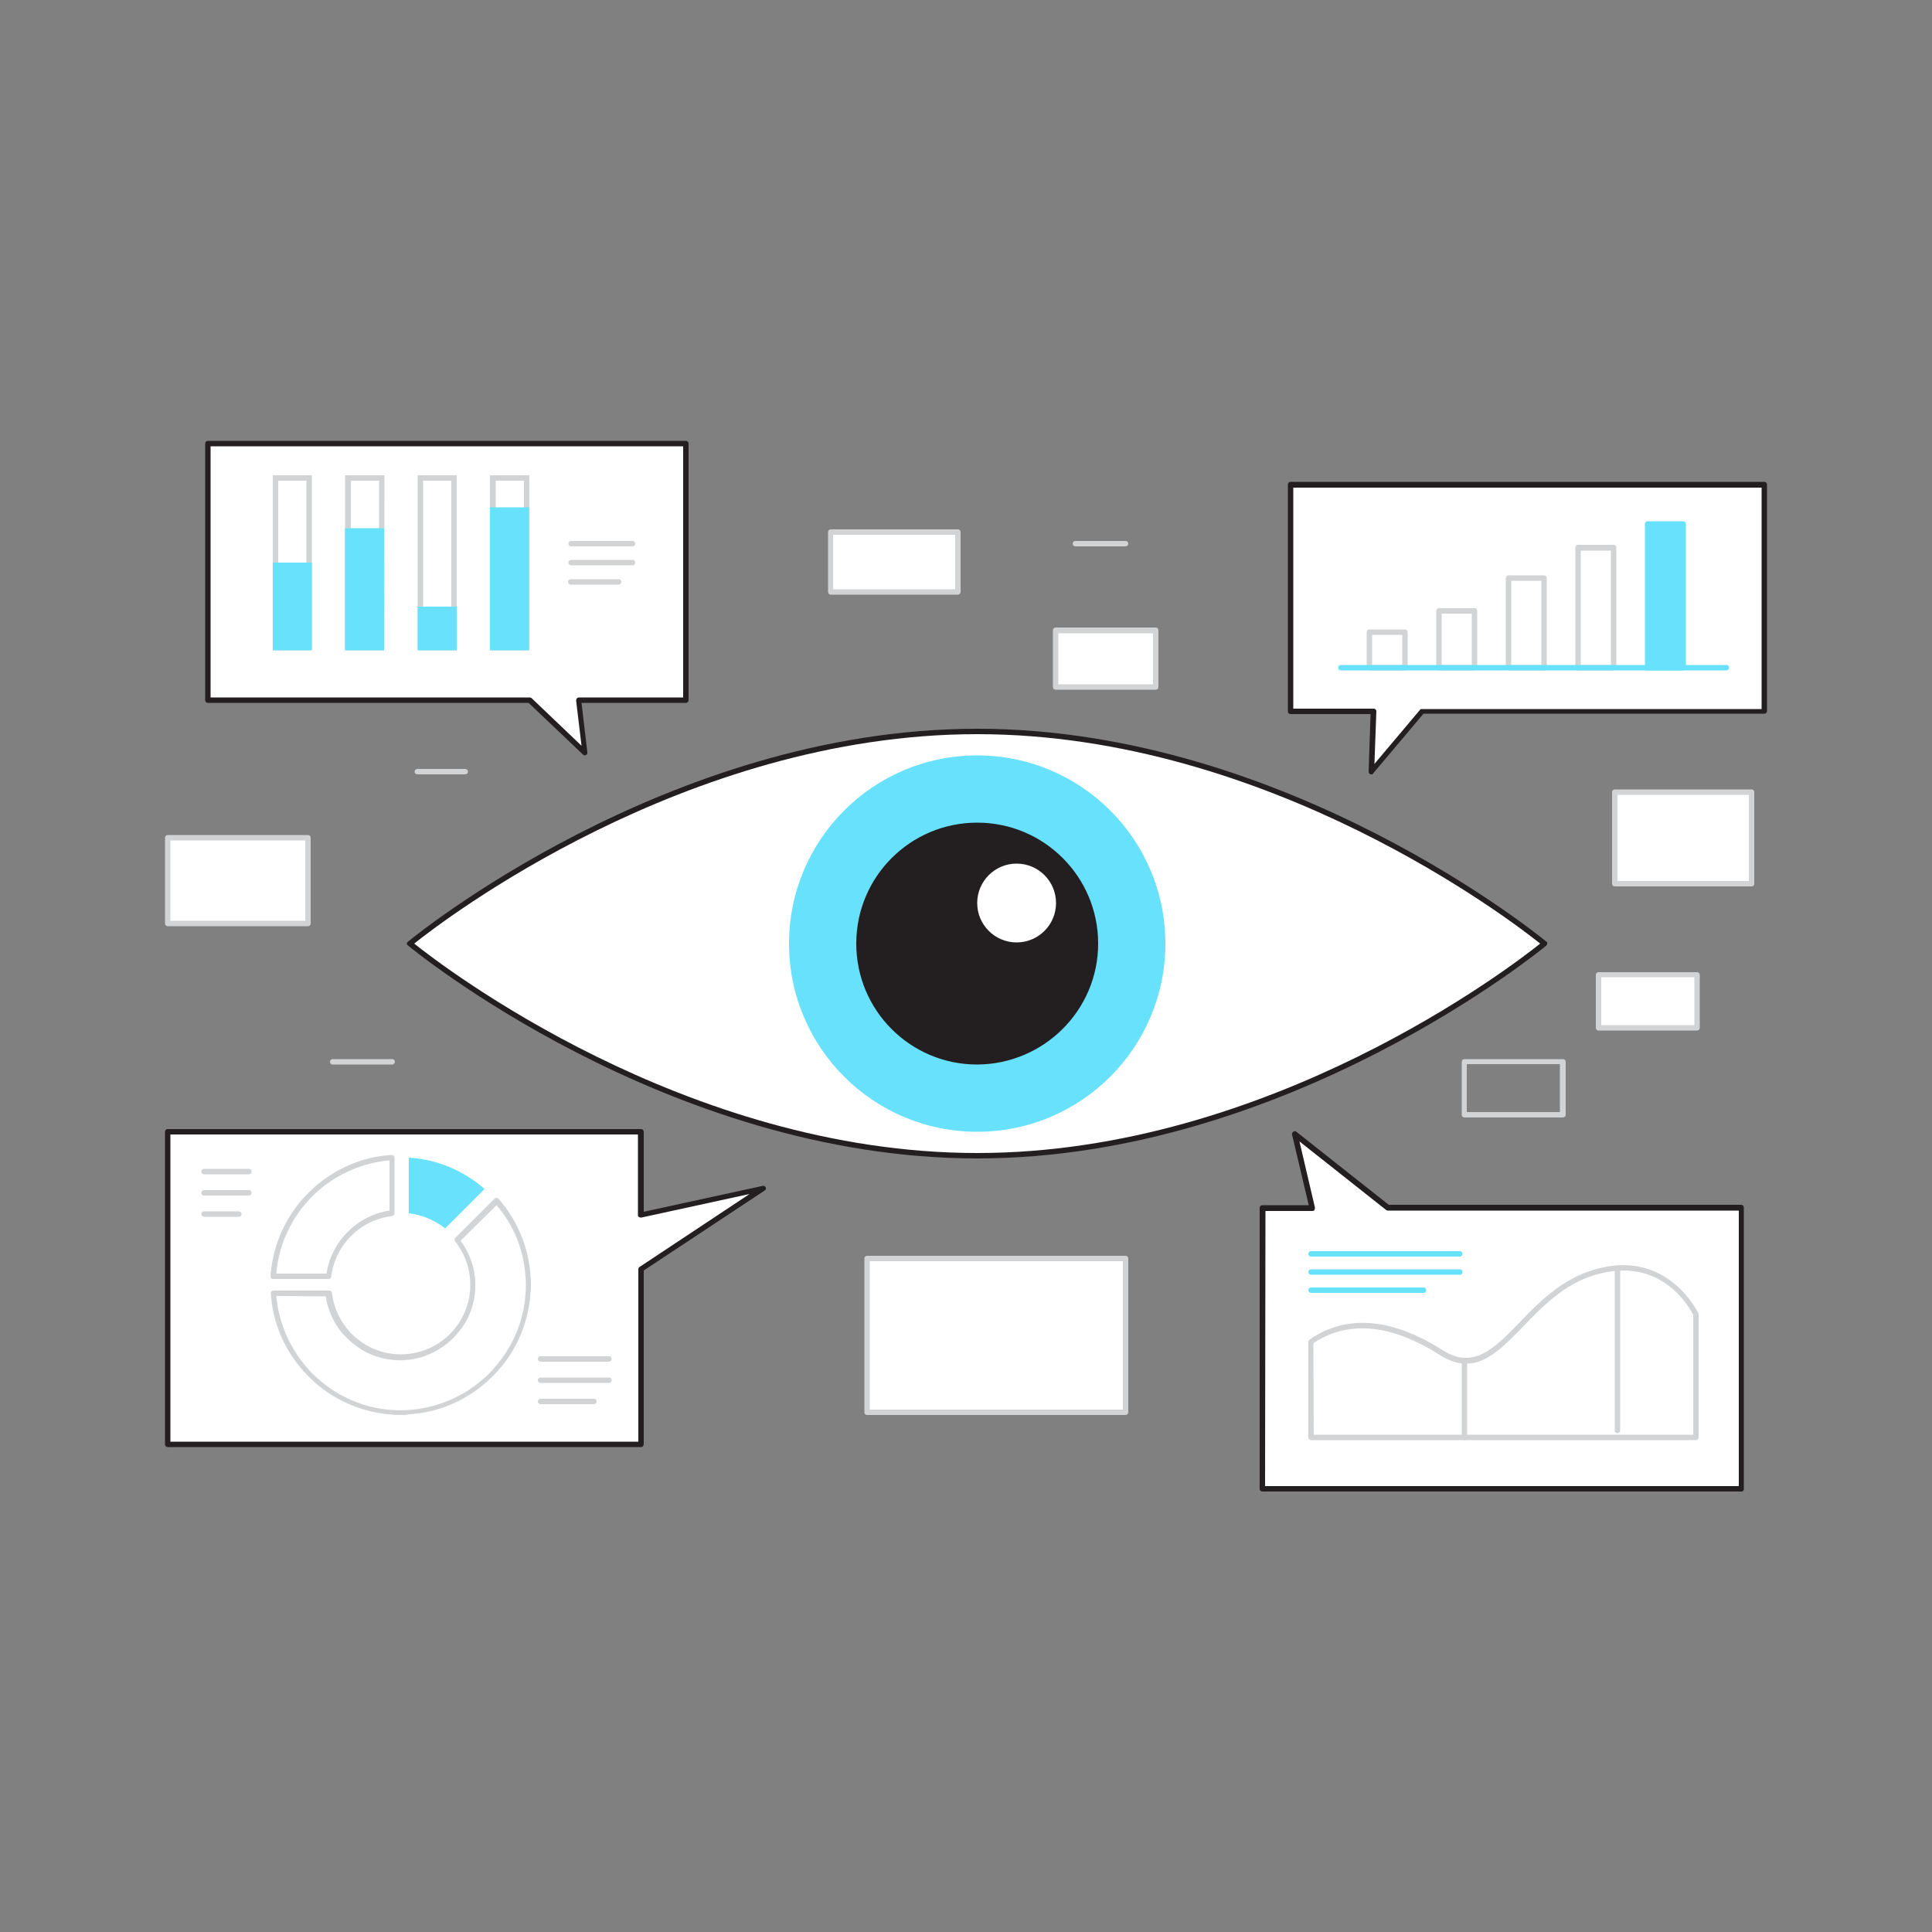 <svg xmlns="http://www.w3.org/2000/svg" xmlns:xlink="http://www.w3.org/1999/xlink" transform="scale(1)" id="Layer_1" x="0px" y="0px" viewBox="0 0 500 500" xml:space="preserve" class="show_show__wrapper__graphic__5Waiy "><rect x="0" y="0" width="500" height="500" fill="#808080" stroke="none"/><title>React</title><style type="text/css">	.st0{fill:#FFFFFF;}	.st1{fill:#231F20;}	.st2{fill:#68E1FD;}	.st3{fill:#D1D3D4;}</style><g id="Big_Eye"><path class="st0" d="M399.8,244.2c0,0-65.8,54.9-146.8,54.9s-146.8-54.9-146.8-54.9s65.8-54.9,146.8-54.9S399.8,244.2,399.8,244.2z  "></path><path class="st1" d="M252.9,299.8c-80.4,0-146.6-54.5-147.3-55.1c-0.2-0.1-0.3-0.3-0.3-0.5c0-0.2,0.1-0.4,0.3-0.5  c0.7-0.6,66.9-55.1,147.3-55.1s146.6,54.5,147.3,55.1c0.2,0.1,0.3,0.3,0.2,0.5c0,0.2-0.1,0.4-0.2,0.5  C399.5,245.3,333.3,299.8,252.9,299.8z M107.2,244.2c7.1,5.7,70.1,54.2,145.7,54.2s138.6-48.5,145.7-54.2  c-7.1-5.7-70.1-54.2-145.7-54.2S114.3,238.5,107.2,244.2z"></path><circle class="st2" cx="252.9" cy="244.2" r="48.7"></circle><circle class="st1" cx="252.9" cy="244.2" r="30.6"></circle><path class="st1" d="M252.9,275.5c-17.3,0-31.3-14-31.3-31.3s14-31.3,31.3-31.3s31.3,14,31.3,31.3  C284.2,261.4,270.2,275.4,252.9,275.5z M252.9,214.3c-16.5,0-29.9,13.4-29.9,29.9c0,16.5,13.4,29.9,29.9,29.9  c16.5,0,29.9-13.4,29.9-29.9C282.8,227.7,269.4,214.3,252.9,214.3L252.9,214.3z"></path><circle class="st0" cx="263.1" cy="233.7" r="10.2"></circle></g><g id="Bubble_line_chart"><polygon class="st0" points="359.2,312.6 335.1,293.6 339.6,312.6 326.7,312.6 326.7,385.3 450.7,385.3 450.7,312.6  "></polygon><path class="st1" d="M450.7,386h-124c-0.4,0-0.7-0.3-0.7-0.7v0v-72.7c0-0.4,0.3-0.7,0.7-0.7h0h12l-4.3-18.2c-0.1-0.3,0-0.6,0.3-0.8  c0.2-0.2,0.6-0.2,0.8,0l23.9,18.9h91.2c0.4,0,0.7,0.3,0.7,0.7v0v72.7C451.4,385.6,451.1,386,450.7,386  C450.7,386,450.7,386,450.7,386z M327.4,384.6H450v-71.3h-90.8c-0.2,0-0.3-0.1-0.4-0.1l-22.5-17.8l4,17.1c0,0.2,0,0.4-0.1,0.6  c-0.1,0.2-0.3,0.3-0.5,0.3h-12.2L327.4,384.6z"></path><path class="st3" d="M438.9,372.7h-99.6c-0.4,0-0.7-0.3-0.7-0.7v0v-24.7c0-0.2,0.1-0.4,0.3-0.6c6.5-4.6,17.8-7.9,34.4,2.7  c8,5.1,13.3-0.3,19.9-7.1c5-5.2,10.8-11.1,19-13.6c19.2-6,27.2,11,27.3,11.1c0,0.1,0.1,0.2,0.1,0.3V372  C439.6,372.4,439.3,372.7,438.9,372.7C438.9,372.7,438.9,372.7,438.9,372.7z M340,371.3h98.2v-31c-0.8-1.6-8.2-15.6-25.6-10.3  c-7.9,2.4-13.5,8.2-18.4,13.3c-6.8,7-12.7,13.1-21.7,7.3c-15.7-10-26.3-7.2-32.6-3L340,371.3z"></path><path class="st2" d="M377.8,325.2h-38.5c-0.4,0-0.7-0.3-0.7-0.7c0-0.4,0.3-0.7,0.7-0.7h38.5c0.4,0,0.7,0.3,0.7,0.7  C378.5,324.8,378.2,325.2,377.8,325.2z"></path><path class="st2" d="M377.8,329.9h-38.5c-0.4,0-0.7-0.3-0.7-0.7s0.3-0.7,0.7-0.7c0,0,0,0,0,0h38.5c0.4,0,0.7,0.3,0.7,0.7  C378.5,329.6,378.2,329.9,377.8,329.9z"></path><path class="st2" d="M368.4,334.6h-29.1c-0.4,0-0.7-0.3-0.7-0.7c0-0.4,0.3-0.7,0.7-0.7h29.1c0.4,0,0.7,0.3,0.7,0.7  C369.1,334.3,368.7,334.6,368.4,334.6z"></path><path class="st3" d="M379,372.7c-0.4,0-0.7-0.3-0.7-0.7v0v-19.8c0-0.4,0.3-0.7,0.7-0.7c0.4,0,0.7,0.3,0.7,0.7V372  C379.7,372.4,379.4,372.7,379,372.7C379,372.7,379,372.7,379,372.7z"></path><path class="st3" d="M418.6,370.9c-0.4,0-0.7-0.3-0.7-0.7v0v-42c0-0.4,0.3-0.7,0.7-0.7c0.4,0,0.7,0.3,0.7,0.7v42  C419.3,370.6,419,370.9,418.6,370.9z"></path></g><g id="Bubble_pie_chart_2"><polygon class="st0" points="197.5,307.5 165.9,314.4 165.9,292.8 43.4,292.8 43.4,373.8 165.9,373.8 165.9,328.5  "></polygon><path class="st1" d="M165.9,374.5H43.4c-0.4,0-0.7-0.3-0.7-0.7l0,0v-80.9c0-0.4,0.3-0.7,0.7-0.7c0,0,0,0,0,0h122.5  c0.4,0,0.7,0.3,0.7,0.7l0,0v20.7l30.8-6.7c0.4-0.1,0.7,0.2,0.8,0.5c0.1,0.3-0.1,0.6-0.3,0.7l-31.3,20.7v44.9  C166.6,374.2,166.3,374.5,165.9,374.5z M44.1,373.1h121.1v-44.6c0-0.2,0.1-0.5,0.3-0.6L194,309l-28,6.1c-0.2,0-0.4,0-0.6-0.1  c-0.2-0.1-0.3-0.3-0.3-0.5v-20.9H44.1L44.1,373.1z"></path><path class="st3" d="M85.1,331H70.7c-0.2,0-0.4-0.1-0.5-0.2c-0.1-0.1-0.2-0.3-0.2-0.5c0.5-7.4,3.4-14.4,8.3-20c1-1.1,2-2.1,3.1-3.1  c5.6-4.9,12.6-7.9,20-8.3c0.2,0,0.4,0.1,0.5,0.2c0.1,0.1,0.2,0.3,0.2,0.5v14.4c0,0.4-0.3,0.6-0.6,0.7c-8.3,1-14.8,7.5-15.8,15.8  C85.7,330.7,85.4,331,85.1,331z M71.5,329.6h13c1.3-8.4,7.9-15,16.3-16.3v-13c-6.8,0.6-13.3,3.4-18.5,7.9l0,0  C76.1,313.7,72.2,321.3,71.5,329.6L71.5,329.6z M81.9,307.6L81.9,307.6z"></path><path class="st3" d="M103.7,366.2c-0.7,0-1.5,0-2.2-0.1c-7.4-0.5-14.4-3.4-20-8.3c-1.1-1-2.1-2-3.1-3.1c-4.9-5.6-7.9-12.6-8.3-20  c0-0.2,0.1-0.4,0.2-0.5c0.1-0.1,0.3-0.2,0.5-0.2h14.4c0.4,0,0.7,0.3,0.7,0.6c0.4,3.3,1.7,6.5,3.8,9.1c0.9,1.1,1.8,2.1,2.9,2.9  c6.5,5.2,15.8,5.2,22.3,0c1.1-0.9,2.1-1.8,2.9-2.9c2.1-2.6,3.4-5.8,3.8-9.1c0.1-0.7,0.1-1.4,0.1-2.1c0-0.7,0-1.4-0.1-2.1  c-0.4-3.3-1.7-6.5-3.8-9.1c-0.2-0.3-0.2-0.7,0-0.9l10.2-10.2c0.1-0.1,0.3-0.2,0.5-0.2c0.2,0,0.4,0.1,0.5,0.2  c4.9,5.6,7.8,12.6,8.3,20c0.1,0.7,0.1,1.5,0.1,2.2s0,1.5-0.1,2.2c-0.5,7.4-3.4,14.5-8.3,20c-1,1.1-2,2.1-3.1,3.1  c-5.6,4.9-12.6,7.9-20,8.3C105.2,366.2,104.4,366.2,103.7,366.2z M71.5,335.4c0.6,6.8,3.4,13.3,7.9,18.5c0.9,1.1,1.9,2.1,3,3  c5.3,4.7,12.1,7.6,19.2,8c1.4,0.1,2.8,0.1,4.2,0c7.1-0.5,13.9-3.3,19.2-8c1.1-0.9,2.1-1.9,3-3c4.7-5.3,7.6-12.1,8-19.2  c0.1-0.7,0.1-1.4,0.1-2.1s0-1.4-0.1-2.1l0,0c-0.4-6.9-3-13.4-7.5-18.6l-9.3,9.2c2,2.7,3.3,5.9,3.7,9.3c0.1,0.7,0.1,1.5,0.1,2.2  c0,0.7,0,1.5-0.1,2.2c-0.4,3.6-1.8,7-4.1,9.8c-0.9,1.2-2,2.2-3.2,3.2c-2.8,2.2-6.2,3.7-9.8,4.1c-1.5,0.2-3,0.2-4.5,0  c-3.6-0.4-7-1.8-9.8-4.1c-1.2-0.9-2.2-2-3.2-3.1c-2.1-2.7-3.5-5.8-4-9.2L71.5,335.4z"></path><path class="st2" d="M125.4,307.7c-5.5-4.8-12.4-7.7-19.6-8.1v14.4c3.5,0.4,6.7,1.8,9.4,3.9L125.4,307.7z"></path><path class="st3" d="M61.8,314.9h-9c-0.4,0-0.7-0.3-0.7-0.7c0-0.4,0.3-0.7,0.7-0.7h9c0.4,0,0.7,0.3,0.7,0.7  C62.5,314.6,62.2,314.9,61.8,314.9C61.8,314.9,61.8,314.9,61.8,314.9z"></path><path class="st3" d="M64.4,309.4H52.8c-0.4,0-0.7-0.3-0.7-0.7c0-0.4,0.3-0.7,0.7-0.7c0,0,0,0,0,0h11.6c0.4,0,0.7,0.3,0.7,0.7  C65.1,309.1,64.8,309.4,64.4,309.4C64.4,309.4,64.4,309.4,64.4,309.4z"></path><path class="st3" d="M64.4,303.9H52.8c-0.4,0-0.7-0.3-0.7-0.7c0-0.4,0.3-0.7,0.7-0.7h11.6c0.4,0,0.7,0.3,0.7,0.7  C65.1,303.6,64.8,303.9,64.4,303.9C64.4,303.9,64.4,303.9,64.4,303.9z"></path><path class="st3" d="M153.7,363.4h-13.8c-0.4,0-0.7-0.3-0.7-0.7c0-0.4,0.3-0.7,0.7-0.7c0,0,0,0,0,0h13.8c0.4,0,0.7,0.3,0.7,0.7  C154.4,363.1,154.1,363.4,153.7,363.4C153.7,363.4,153.7,363.4,153.7,363.4z"></path><path class="st3" d="M157.6,357.9h-17.7c-0.4,0-0.7-0.3-0.7-0.7c0-0.4,0.3-0.7,0.7-0.7c0,0,0,0,0,0h17.7c0.4,0,0.7,0.3,0.7,0.7  C158.3,357.6,158,357.9,157.6,357.9C157.6,357.9,157.6,357.9,157.6,357.9z"></path><path class="st3" d="M157.6,352.4h-17.7c-0.4,0-0.7-0.3-0.7-0.7c0-0.4,0.3-0.7,0.7-0.7c0,0,0,0,0,0h17.7c0.4,0,0.7,0.3,0.7,0.7  C158.3,352.1,158,352.4,157.6,352.4C157.6,352.4,157.6,352.4,157.6,352.4z"></path></g><g id="Bubble_vertical_chart_2"><polygon class="st0" points="177.5,114.7 53.8,114.7 53.8,181.1 137.1,181.1 151.4,194.8 149.8,181.1 177.5,181.1  "></polygon><path class="st1" d="M151.4,195.5c-0.2,0-0.4-0.1-0.5-0.2l-14.1-13.4h-83c-0.4,0-0.7-0.3-0.7-0.7v-66.4c0-0.4,0.3-0.7,0.7-0.7  h123.7c0.4,0,0.7,0.3,0.7,0.7v66.4c0,0.4-0.3,0.7-0.7,0.7h-27l1.5,12.8C152.1,195.1,151.8,195.4,151.4,195.5  C151.4,195.5,151.4,195.5,151.4,195.5L151.4,195.5z M54.5,180.5h82.6c0.2,0,0.4,0.1,0.5,0.2l12.9,12.3l-1.4-11.7  c0-0.4,0.2-0.7,0.6-0.8c0,0,0,0,0.1,0h27v-65H54.5L54.5,180.5z"></path><path class="st3" d="M79.3,124.4v42.5H72v-42.5H79.3 M80.7,123H70.6v45.3h10.1L80.7,123L80.7,123z"></path><path class="st3" d="M98.1,124.4v42.5h-7.3v-42.5H98.1 M99.5,123H89.3v45.3h10.1L99.5,123L99.5,123z"></path><path class="st3" d="M116.8,124.4v42.5h-7.3v-42.5H116.8 M118.2,123h-10.1v45.3h10.1L118.2,123L118.2,123z"></path><path class="st3" d="M135.6,124.4v42.5h-7.3v-42.5H135.6 M137,123h-10.2v45.3H137V123z"></path><rect class="st2" x="70.6" y="145.6" width="10.1" height="22.7"></rect><rect class="st2" x="89.3" y="136.7" width="10.1" height="31.6"></rect><rect class="st2" x="108.1" y="157" width="10.1" height="11.3"></rect><rect class="st2" x="126.8" y="131.3" width="10.1" height="37"></rect><path class="st3" d="M160.1,151.3h-12.4c-0.4,0-0.7-0.3-0.7-0.7c0-0.4,0.3-0.7,0.7-0.7h12.4c0.4,0,0.7,0.3,0.7,0.7  C160.8,150.9,160.5,151.3,160.1,151.3z"></path><path class="st3" d="M163.7,146.3h-15.9c-0.4,0-0.7-0.3-0.7-0.7c0-0.4,0.3-0.7,0.7-0.7h15.9c0.4,0,0.7,0.3,0.7,0.7  C164.4,146,164.1,146.3,163.7,146.3z"></path><path class="st3" d="M163.7,141.4h-15.9c-0.4,0-0.7-0.3-0.7-0.7c0-0.4,0.3-0.7,0.7-0.7h15.9c0.4,0,0.7,0.3,0.7,0.7  C164.4,141.1,164.1,141.4,163.7,141.4z"></path></g><g id="Small_Screens"><rect class="st0" x="224.4" y="325.7" width="66.9" height="39.8"></rect><path class="st3" d="M291.3,366.2h-66.9c-0.4,0-0.7-0.3-0.7-0.7l0,0v-39.8c0-0.4,0.3-0.7,0.7-0.7c0,0,0,0,0,0h66.9  c0.4,0,0.7,0.3,0.7,0.7v0v39.8C292,365.9,291.6,366.2,291.3,366.2L291.3,366.2z M225.1,364.8h65.5v-38.4h-65.5V364.8z"></path><rect class="st0" x="43.4" y="216.9" width="36.3" height="22.2"></rect><path class="st3" d="M79.7,239.7H43.4c-0.4,0-0.7-0.3-0.7-0.7v-22.2c0-0.4,0.3-0.7,0.7-0.7h36.3c0.4,0,0.7,0.3,0.7,0.7V239  C80.4,239.4,80.1,239.7,79.7,239.7C79.7,239.7,79.7,239.7,79.7,239.7z M44.1,238.3H79v-20.8H44.1L44.1,238.3z"></path><rect class="st0" x="214.9" y="137.7" width="33" height="15.5"></rect><path class="st3" d="M247.9,153.9h-32.9c-0.4,0-0.7-0.3-0.7-0.7v-15.5c0-0.4,0.3-0.7,0.7-0.7h32.9c0.4,0,0.7,0.3,0.7,0.7v15.5  C248.6,153.5,248.3,153.9,247.9,153.9z M215.6,152.5h31.6v-14.1h-31.6V152.5z"></path><rect class="st0" x="273.2" y="163.1" width="25.9" height="14.6"></rect><path class="st3" d="M299.1,178.5h-25.9c-0.4,0-0.7-0.3-0.7-0.7c0,0,0,0,0,0v-14.7c0-0.4,0.3-0.7,0.7-0.7l0,0h25.9  c0.4,0,0.7,0.3,0.7,0.7v14.7C299.8,178.2,299.5,178.5,299.1,178.5z M273.9,177.1h24.5v-13.2h-24.5L273.9,177.1z"></path><rect class="st0" x="417.9" y="205" width="35.4" height="23.8"></rect><path class="st3" d="M453.3,229.4h-35.4c-0.4,0-0.7-0.3-0.7-0.7c0,0,0,0,0,0V205c0-0.4,0.3-0.7,0.7-0.7l0,0h35.4  c0.4,0,0.7,0.3,0.7,0.7c0,0,0,0,0,0v23.8C454,229.1,453.7,229.4,453.3,229.4z M418.6,228h34v-22.3h-34V228z"></path><path class="st3" d="M404.5,289.2h-25.5c-0.4,0-0.7-0.3-0.7-0.7v0v-13.7c0-0.4,0.3-0.7,0.7-0.7h0h25.5c0.4,0,0.7,0.3,0.7,0.7v0  v13.8C405.2,288.9,404.8,289.2,404.5,289.2z M379.6,287.8h24.1v-12.4h-24.1V287.8z"></path><rect class="st0" x="413.6" y="252.2" width="25.5" height="13.7"></rect><path class="st3" d="M439.2,266.7h-25.5c-0.4,0-0.7-0.3-0.7-0.7v0v-13.7c0-0.4,0.3-0.7,0.7-0.7l0,0h25.5c0.4,0,0.7,0.3,0.7,0.7  c0,0,0,0,0,0V266C439.9,266.4,439.6,266.7,439.2,266.7z M414.4,265.3h24.1v-12.4h-24.1V265.3z"></path></g><g id="Line_Graphics"><path class="st3" d="M101.5,275.5H86.1c-0.4,0-0.7-0.3-0.7-0.7c0-0.4,0.3-0.7,0.7-0.7h15.4c0.4,0,0.7,0.3,0.7,0.7  C102.2,275.1,101.9,275.5,101.5,275.5C101.5,275.5,101.5,275.5,101.5,275.5z"></path><path class="st3" d="M120.4,200.4h-12.4c-0.4,0-0.7-0.3-0.7-0.7c0-0.4,0.3-0.7,0.7-0.7h12.4c0.4,0,0.7,0.3,0.7,0.7  C121.1,200.1,120.8,200.4,120.4,200.4z"></path><path class="st3" d="M291.3,141.4h-13c-0.4,0-0.7-0.3-0.7-0.7s0.3-0.7,0.7-0.7c0,0,0,0,0,0h13c0.4,0,0.7,0.3,0.7,0.7  C292,141.1,291.6,141.4,291.3,141.4z"></path></g><g id="Bubble_vertical_chart"><polygon class="st0" points="456.6,125.5 334,125.5 334,184.1 355.5,184.1 354.9,199.7 368.1,184.1 456.6,184.1  "></polygon><path class="st1" d="M354.9,200.4c-0.1,0-0.2,0-0.2,0c-0.3-0.1-0.5-0.4-0.5-0.7l0.5-14.9H334c-0.4,0-0.7-0.3-0.7-0.7c0,0,0,0,0,0  v-58.7c0-0.4,0.3-0.7,0.7-0.7l0,0h122.6c0.4,0,0.7,0.3,0.7,0.7v0v58.6c0,0.4-0.3,0.7-0.7,0.7l0,0h-88.2l-12.9,15.3  C355.3,200.4,355.1,200.4,354.9,200.4z M334.7,183.4h20.8c0.2,0,0.4,0.1,0.5,0.2c0.1,0.1,0.2,0.3,0.2,0.5l-0.5,13.6l11.8-14  c0.1-0.2,0.3-0.2,0.5-0.2h87.9v-57.3H334.7V183.4z"></path><path class="st3" d="M363.6,173.5h-9.2c-0.4,0-0.7-0.3-0.7-0.7v-9.2c0-0.4,0.3-0.7,0.7-0.7l0,0h9.2c0.4,0,0.7,0.3,0.7,0.7  c0,0,0,0,0,0v9.2C364.3,173.2,364,173.5,363.6,173.5z M355.1,172.1h7.8v-7.8h-7.8V172.1z"></path><path class="st3" d="M381.6,173.5h-9.2c-0.4,0-0.7-0.3-0.7-0.7v-14.7c0-0.4,0.3-0.7,0.7-0.7l0,0h9.2c0.4,0,0.7,0.3,0.7,0.7  c0,0,0,0,0,0v14.7C382.3,173.2,382,173.5,381.6,173.5L381.6,173.5z M373.1,172.1h7.8v-13.3h-7.8V172.1z"></path><path class="st3" d="M399.6,173.5h-9.2c-0.4,0-0.7-0.3-0.7-0.7c0,0,0,0,0,0v-23.2c0-0.4,0.3-0.7,0.7-0.7l0,0h9.2  c0.4,0,0.7,0.3,0.7,0.7c0,0,0,0,0,0v23.2C400.3,173.2,400,173.5,399.6,173.5L399.6,173.5z M391.1,172.1h7.8v-21.8h-7.8V172.1z"></path><path class="st3" d="M417.6,173.5h-9.2c-0.4,0-0.7-0.3-0.7-0.7c0,0,0,0,0,0v-31.1c0-0.4,0.3-0.7,0.7-0.7l0,0h9.2  c0.4,0,0.7,0.3,0.7,0.7c0,0,0,0,0,0v31.1C418.3,173.2,418,173.5,417.6,173.5L417.6,173.5z M409.1,172.1h7.8v-29.6h-7.8V172.1z"></path><rect class="st2" x="426.4" y="135.6" width="9.2" height="37.2"></rect><path class="st2" d="M435.6,173.5h-9.2c-0.4,0-0.7-0.3-0.7-0.7c0,0,0,0,0,0v-37.2c0-0.4,0.3-0.7,0.7-0.7l0,0h9.2  c0.4,0,0.7,0.3,0.7,0.7c0,0,0,0,0,0v37.2C436.3,173.2,436,173.5,435.6,173.5z M427.1,172.1h7.8v-35.8h-7.8V172.1z"></path><path class="st2" d="M446.7,173.5H347c-0.4,0-0.7-0.3-0.7-0.7s0.3-0.7,0.7-0.7c0,0,0,0,0,0h99.8c0.4,0,0.7,0.3,0.7,0.7  S447.2,173.5,446.7,173.5C446.8,173.5,446.8,173.5,446.7,173.5L446.7,173.5z"></path></g></svg>